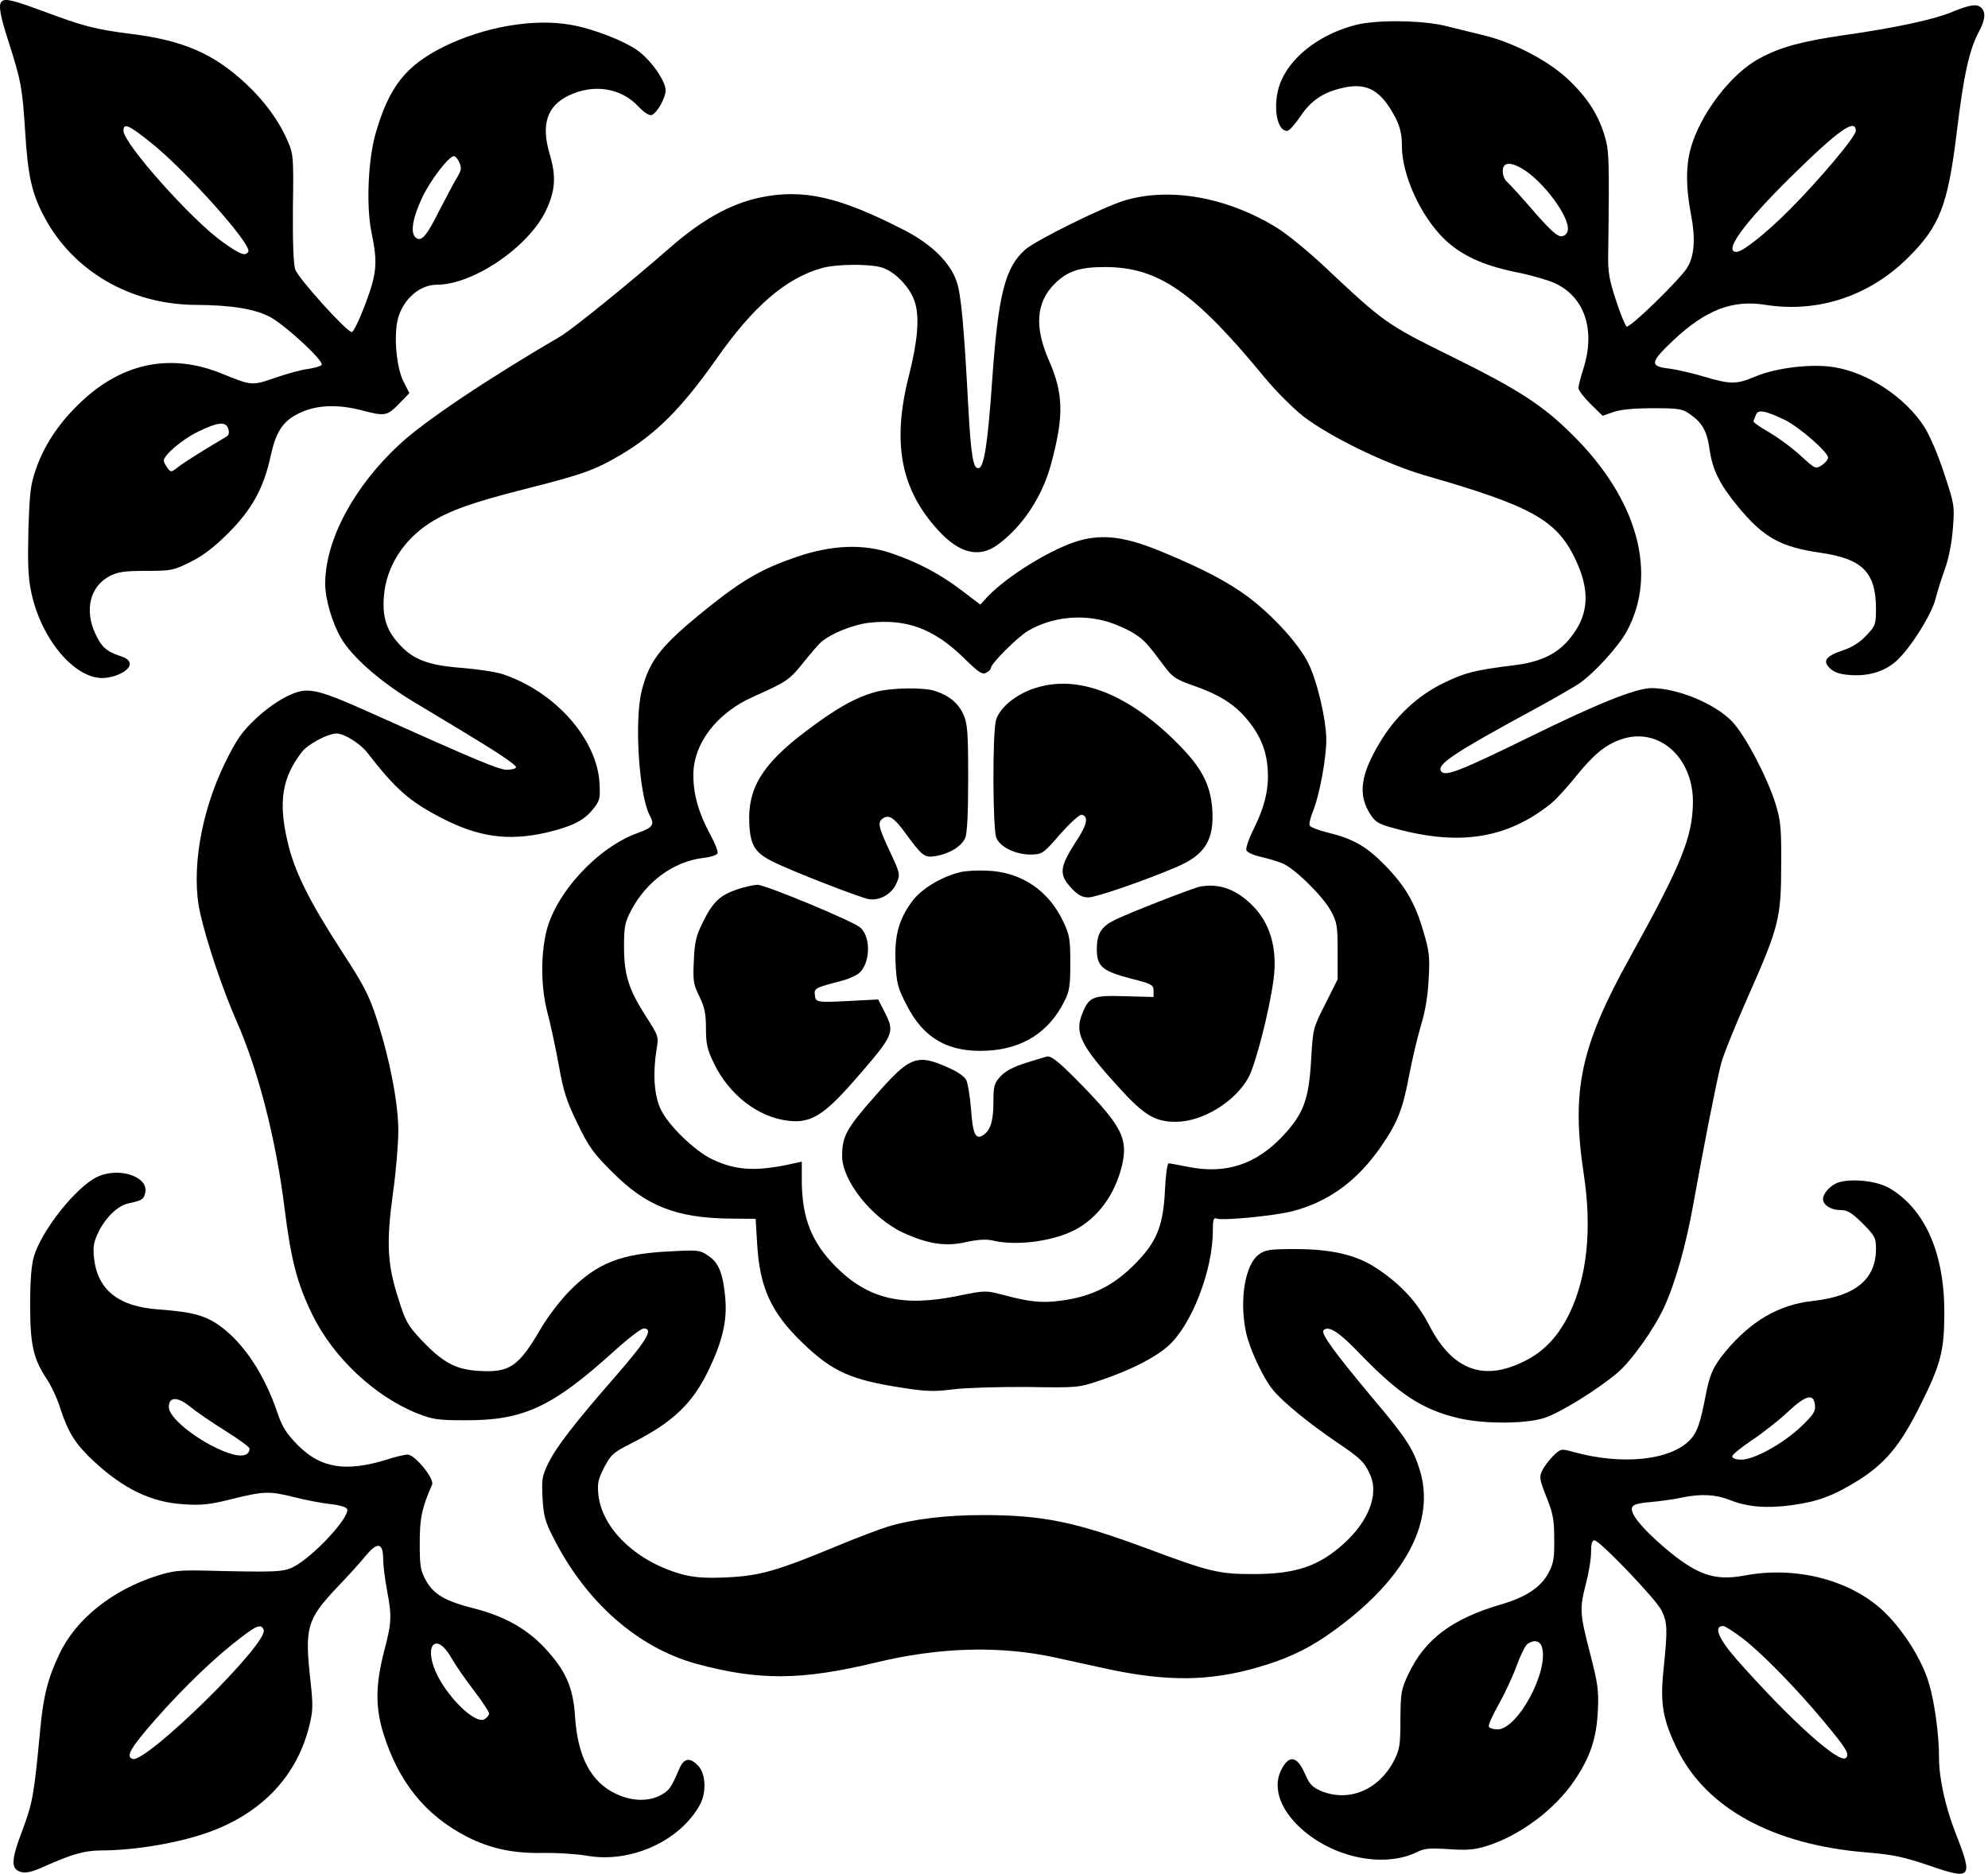 <svg width="157" height="148" viewBox="0 0 157 148" fill="none" xmlns="http://www.w3.org/2000/svg">
<path d="M0.131 0.125C-0.148 0.383 0.011 1.24 0.688 3.331C1.664 6.398 1.764 6.915 1.983 10.341C2.202 13.885 2.5 15.239 3.476 17.091C5.746 21.413 10.307 24.061 15.465 24.081C18.233 24.101 19.985 24.38 21.22 24.978C22.395 25.555 25.601 28.502 25.402 28.821C25.342 28.921 24.864 29.06 24.346 29.14C23.809 29.199 22.654 29.518 21.738 29.837C19.905 30.474 19.886 30.474 17.536 29.518C13.553 27.885 9.729 28.622 6.463 31.689C4.731 33.302 3.516 35.094 2.839 37.046C2.401 38.3 2.341 38.918 2.242 41.885C2.182 44.474 2.222 45.649 2.461 46.744C3.217 50.428 5.846 53.575 8.096 53.555C9.112 53.535 10.247 52.957 10.247 52.459C10.247 52.181 10.028 51.981 9.45 51.802C8.415 51.464 7.977 51.065 7.499 49.99C6.662 48.118 7.14 46.306 8.654 45.509C9.311 45.171 9.809 45.091 11.541 45.091C13.533 45.091 13.712 45.051 15.027 44.394C16.002 43.916 16.898 43.239 18.034 42.104C19.886 40.252 20.841 38.539 21.379 35.99C21.797 34.118 22.315 33.302 23.53 32.684C24.904 31.987 26.597 31.888 28.628 32.425C30.46 32.904 30.579 32.864 31.635 31.768L32.332 31.051L31.854 30.116C31.297 28.98 31.077 26.451 31.436 25.137C31.854 23.623 33.148 22.488 34.503 22.488C37.35 22.488 41.712 19.541 43.106 16.653C43.862 15.06 43.942 13.945 43.404 12.153C42.727 9.843 43.185 8.389 44.898 7.553C46.869 6.597 49.04 6.935 50.414 8.409C50.892 8.907 51.27 9.146 51.47 9.086C51.908 8.907 52.565 7.732 52.565 7.134C52.565 6.417 51.47 4.824 50.434 4.048C49.419 3.271 46.83 2.255 45.057 1.957C42.13 1.439 38.246 2.116 35.04 3.689C32.053 5.183 30.719 6.856 29.663 10.54C29.066 12.631 28.907 16.295 29.345 18.386C29.843 20.796 29.763 21.592 28.827 24.081C28.349 25.336 27.891 26.272 27.772 26.232C27.274 26.113 23.53 21.951 23.311 21.273C23.171 20.796 23.112 19.163 23.132 16.395C23.191 12.451 23.171 12.173 22.733 11.177C22.076 9.604 20.901 7.991 19.448 6.637C16.898 4.247 14.489 3.191 10.327 2.674C7.479 2.315 6.603 2.076 3.337 0.861C1.007 0.005 0.389 -0.154 0.131 0.125ZM11.88 11.237C14.708 13.487 19.945 19.362 19.607 19.88C19.388 20.258 18.989 20.119 17.595 19.123C15.186 17.43 9.749 11.336 9.749 10.321C9.749 9.683 10.187 9.883 11.88 11.237ZM36.275 12.83C36.474 13.268 36.434 13.467 36.056 14.085C35.817 14.483 35.18 15.697 34.622 16.773C33.646 18.724 33.228 19.163 32.79 18.724C32.412 18.346 32.591 17.211 33.308 15.678C33.945 14.284 35.439 12.332 35.857 12.332C35.956 12.332 36.156 12.551 36.275 12.83ZM18.034 33.879C18.113 34.178 18.073 34.377 17.894 34.477C15.823 35.711 14.529 36.528 14.071 36.886C13.513 37.325 13.493 37.325 13.214 36.946C13.055 36.727 12.935 36.488 12.935 36.389C12.935 35.95 14.329 34.755 15.564 34.138C17.217 33.322 17.834 33.262 18.034 33.879Z" fill="black"/>
<path d="M154.227 0.919C152.793 1.536 149.627 2.213 145.664 2.771C142.259 3.269 140.646 3.707 138.973 4.603C136.703 5.798 134.213 9.084 133.496 11.812C133.138 13.166 133.138 14.819 133.536 16.89C133.915 18.862 133.815 20.236 133.238 21.152C132.62 22.128 128.717 25.931 128.458 25.792C128.359 25.712 127.96 24.796 127.622 23.721C127.084 22.108 126.984 21.51 127.004 20.096C127.104 12.449 127.084 11.852 126.686 10.597C126.148 8.905 125.252 7.57 123.699 6.137C122.105 4.703 119.477 3.349 117.187 2.791C116.31 2.572 114.916 2.233 114.1 2.034C112.288 1.596 108.723 1.556 107.13 1.955C104.422 2.632 102.151 4.285 101.235 6.256C100.459 7.889 100.717 10.338 101.653 10.338C101.813 10.338 102.271 9.821 102.689 9.203C103.545 7.929 104.481 7.292 106.074 6.933C107.986 6.495 109.101 7.152 110.236 9.363C110.575 10.06 110.714 10.637 110.714 11.533C110.714 13.804 112.168 17.01 114.02 18.842C115.374 20.156 117.087 20.953 119.696 21.491C120.831 21.709 122.205 22.108 122.743 22.347C125.112 23.402 126.029 26.011 125.053 29.098C124.834 29.775 124.654 30.492 124.654 30.651C124.654 30.83 125.093 31.388 125.61 31.906L126.566 32.842L127.423 32.543C128 32.344 129.036 32.244 130.529 32.244C132.521 32.244 132.839 32.284 133.417 32.682C134.432 33.379 134.811 34.036 135.01 35.49C135.249 37.143 135.826 38.298 137.3 40.071C139.291 42.46 140.606 43.197 143.732 43.655C147.078 44.133 148.133 45.188 148.153 48.036C148.153 49.331 148.113 49.43 147.397 50.187C146.899 50.725 146.281 51.123 145.564 51.362C144.19 51.82 143.912 52.198 144.509 52.776C144.828 53.094 145.266 53.254 146.062 53.313C147.496 53.433 148.751 53.075 149.707 52.258C150.782 51.342 152.534 48.574 152.853 47.319C152.992 46.762 153.331 45.666 153.61 44.91C153.909 44.073 154.148 42.819 154.227 41.723C154.367 39.971 154.347 39.831 153.53 37.382C153.052 35.908 152.395 34.375 151.957 33.698C150.483 31.408 147.556 29.456 144.927 29.018C143.155 28.699 140.307 29.038 138.634 29.735C137.121 30.372 136.703 30.372 134.592 29.755C133.676 29.476 132.441 29.197 131.863 29.118C130.25 28.938 130.29 28.64 132.162 26.867C134.731 24.458 136.842 23.661 139.431 24.079C143.573 24.736 147.675 23.382 150.742 20.296C153.192 17.846 153.829 16.193 154.526 10.498C155.083 5.878 155.522 3.926 156.298 2.472C156.776 1.576 156.836 0.979 156.477 0.62C156.139 0.282 155.601 0.361 154.227 0.919ZM146.56 10.338C146.56 10.777 143.693 14.202 141.263 16.631C139.451 18.444 137.619 19.897 137.141 19.897C136.065 19.897 137.718 17.627 141.522 13.883C145.186 10.279 146.56 9.303 146.56 10.338ZM120.253 13.345C121.906 14.341 123.957 17.129 123.818 18.165C123.778 18.444 123.599 18.623 123.34 18.663C123.002 18.703 122.484 18.244 121.11 16.671C120.134 15.536 119.178 14.501 118.999 14.341C118.68 14.082 118.561 13.306 118.82 13.067C119.059 12.828 119.556 12.927 120.253 13.345ZM140.944 33.16C142.079 33.718 144.37 35.709 144.37 36.147C144.37 36.287 144.151 36.566 143.872 36.745C143.394 37.063 143.354 37.044 142.219 36.008C141.582 35.411 140.466 34.594 139.73 34.156C138.993 33.738 138.435 33.34 138.475 33.26C138.495 33.2 138.594 32.981 138.674 32.762C138.833 32.324 139.391 32.423 140.944 33.16Z" fill="black"/>
<path d="M59.955 15.617C57.605 16.135 55.394 17.389 52.865 19.6C49.938 22.169 45.118 26.092 44.222 26.59C38.527 29.915 33.488 33.281 31.517 35.133C27.932 38.459 25.682 42.68 25.682 46.106C25.682 47.34 26.24 49.212 26.937 50.407C27.813 51.901 30.003 53.812 32.553 55.366C33.867 56.162 36.276 57.596 37.889 58.592C39.502 59.568 40.797 60.464 40.757 60.603C40.717 60.723 40.379 60.802 40 60.802C39.363 60.782 37.571 60.026 29.446 56.381C26.18 54.908 25.144 54.549 24.189 54.549C23.213 54.549 21.659 55.425 20.226 56.74C19.11 57.795 18.712 58.353 17.796 60.205C15.864 64.128 15.068 68.828 15.805 72.114C16.322 74.404 17.557 78.088 18.672 80.637C20.385 84.5 21.799 89.977 22.476 95.473C22.994 99.576 23.471 101.388 24.666 103.837C26.319 107.223 29.605 110.309 32.971 111.644C34.185 112.121 34.604 112.181 36.734 112.181C41.374 112.201 43.645 111.126 48.584 106.645C49.619 105.709 50.635 104.932 50.834 104.932C51.63 104.932 51.093 105.848 48.723 108.577C45.318 112.48 43.943 114.272 43.306 115.567C42.808 116.582 42.769 116.841 42.848 118.335C42.928 119.729 43.047 120.187 43.705 121.461C46.273 126.559 50.376 130.144 54.996 131.418C59.955 132.753 63.26 132.733 69.155 131.319C74.173 130.104 78.933 129.965 83.334 130.921C84.648 131.219 86.54 131.618 87.516 131.837C92.196 132.832 95.501 132.793 99.265 131.717C101.894 130.96 103.607 130.104 105.757 128.491C111.094 124.488 113.345 120.107 112.13 116.124C111.612 114.432 111.035 113.535 108.267 110.269C105.379 106.804 104.284 105.311 104.523 105.072C104.921 104.674 105.737 105.191 107.41 106.944C110.517 110.15 112.329 111.345 115.217 112.022C117.168 112.48 120.454 112.48 121.948 112.002C123.182 111.604 126.03 109.851 127.683 108.477C128.798 107.561 130.65 104.952 131.427 103.24C132.303 101.348 133.159 98.301 133.717 95.174C134.494 90.813 135.589 85.257 135.928 83.983C136.087 83.365 137.063 80.936 138.098 78.606C140.488 73.209 140.667 72.492 140.667 68.29C140.687 65.383 140.627 64.825 140.229 63.511C139.552 61.34 137.76 57.974 136.764 56.959C135.37 55.545 132.482 54.37 130.451 54.35C129.216 54.35 126.209 55.545 120.713 58.253C115.217 60.942 114.082 61.38 113.803 60.902C113.464 60.384 114.838 59.468 120.733 56.262C122.465 55.326 124.278 54.29 124.736 53.972C125.911 53.155 127.842 51.044 128.48 49.849C130.949 45.289 129.316 39.414 124.178 34.336C121.808 31.986 119.936 30.772 114.48 28.083C109.561 25.654 109.262 25.454 104.682 21.133C103.388 19.918 101.695 18.524 100.898 18.026C96.955 15.577 92.415 14.761 88.81 15.836C87.197 16.314 81.8 18.982 80.984 19.699C79.371 21.113 78.833 23.244 78.355 30.055C78.017 34.954 77.718 36.845 77.32 36.965C76.862 37.124 76.683 36.069 76.463 32.006C76.125 25.733 75.906 23.264 75.547 22.228C75.05 20.755 73.576 19.301 71.505 18.226C66.267 15.517 63.4 14.88 59.955 15.617ZM69.593 21.113C70.668 21.412 71.943 22.746 72.281 23.961C72.62 25.176 72.461 26.968 71.784 29.656C70.429 34.974 71.126 38.638 74.074 41.864C75.747 43.716 77.32 44.094 78.773 43.039C80.745 41.605 82.318 39.235 83.015 36.626C84.031 32.843 83.991 31.11 82.836 28.462C81.681 25.833 81.82 23.881 83.294 22.408C84.31 21.412 85.266 21.093 87.257 21.093C91.479 21.093 94.307 23.045 99.903 29.855C100.759 30.891 102.133 32.265 102.949 32.902C105.06 34.516 109.442 36.646 112.508 37.542C120.892 39.952 122.884 41.047 124.357 44.054C125.592 46.584 125.512 48.515 124.059 50.327C123.043 51.642 121.689 52.299 119.478 52.558C116.431 52.936 115.675 53.135 114.002 53.952C111.971 54.928 110.158 56.62 108.944 58.691C107.43 61.221 107.231 62.794 108.227 64.327C108.645 64.964 108.884 65.104 110.258 65.462C115.316 66.836 119.06 66.219 122.485 63.471C122.884 63.152 123.78 62.176 124.477 61.3C125.831 59.627 126.747 58.851 127.982 58.413C130.949 57.357 133.737 59.787 133.697 63.411C133.657 66.139 132.781 68.29 128.758 75.559C124.815 82.648 124.079 86.113 125.074 92.725C125.731 97.046 125.353 100.75 123.979 103.678C123.083 105.53 121.948 106.765 120.335 107.541C117.128 109.134 114.679 108.198 112.867 104.674C111.931 102.861 110.656 101.467 108.745 100.193C107.131 99.117 105.2 98.659 102.213 98.659C100.281 98.659 99.922 98.719 99.425 99.078C98.329 99.874 97.871 102.642 98.389 105.171C98.668 106.506 99.723 108.796 100.52 109.772C101.297 110.727 103.368 112.42 105.538 113.894C107.49 115.208 107.789 115.507 108.247 116.582C108.864 118.096 108.067 120.147 106.176 121.879C104.164 123.712 102.352 124.329 98.967 124.329C96.278 124.329 95.561 124.17 90.603 122.318C84.867 120.187 82.338 119.669 77.599 119.669C74.731 119.669 72.062 119.988 70.111 120.585C69.513 120.764 67.661 121.461 65.989 122.158C61.388 124.07 59.994 124.468 57.445 124.588C55.812 124.667 54.936 124.608 54.02 124.389C50.336 123.433 47.528 120.784 47.249 118.016C47.169 117.14 47.249 116.801 47.727 115.885C48.245 114.89 48.424 114.73 49.878 113.993C53.104 112.36 54.677 110.887 55.952 108.238C57.027 106.008 57.425 104.375 57.286 102.642C57.127 100.671 56.788 99.755 55.952 99.197C55.295 98.739 55.155 98.719 52.965 98.839C49.041 99.018 47.169 99.755 44.999 101.945C44.282 102.662 43.266 103.996 42.729 104.912C40.936 107.979 40.259 108.437 37.75 108.278C35.958 108.159 34.942 107.601 33.269 105.829C32.174 104.654 32.015 104.355 31.437 102.503C30.581 99.834 30.501 98.142 31.039 94.199C31.278 92.506 31.457 90.315 31.457 89.32C31.457 87.169 30.8 83.724 29.765 80.517C29.147 78.626 28.769 77.869 27.056 75.24C24.407 71.158 23.233 68.808 22.695 66.418C21.978 63.331 22.277 61.42 23.83 59.408C24.288 58.791 25.901 57.935 26.578 57.935C27.176 57.935 28.45 58.731 29.008 59.448C31.258 62.356 32.333 63.292 34.862 64.606C37.79 66.12 40.1 66.438 43.067 65.781C45.099 65.303 46.034 64.865 46.771 63.989C47.369 63.252 47.408 63.132 47.349 61.898C47.169 58.393 43.864 54.649 39.722 53.255C39.184 53.076 37.73 52.856 36.515 52.757C33.787 52.558 32.572 52.08 31.457 50.805C30.501 49.73 30.183 48.694 30.322 47.062C30.501 44.791 31.855 42.641 33.947 41.306C35.48 40.33 37.332 39.673 41.494 38.618C45.995 37.483 46.99 37.124 48.982 35.949C51.79 34.296 53.821 32.265 56.569 28.362C59.496 24.18 62.065 21.97 64.913 21.173C66.048 20.854 68.558 20.834 69.593 21.113Z" fill="black"/>
<path d="M85.226 42.701C83.115 43.299 79.57 45.469 77.977 47.142L77.42 47.759L75.986 46.664C74.234 45.33 72.461 44.394 70.39 43.697C68.18 42.94 65.69 43.04 62.942 43.976C60.194 44.912 58.66 45.788 55.813 48.078C52.208 50.986 51.312 52.121 50.695 54.49C50.078 56.84 50.456 62.715 51.292 64.368C51.71 65.144 51.591 65.344 50.396 65.782C47.19 66.917 43.824 70.581 43.127 73.668C42.689 75.6 42.729 78.029 43.227 79.961C43.466 80.817 43.864 82.689 44.123 84.103C44.502 86.254 44.76 87.01 45.617 88.763C46.493 90.575 46.871 91.113 48.365 92.586C51.013 95.255 53.403 96.191 57.565 96.251L59.676 96.271L59.796 98.262C59.995 101.707 60.911 103.699 63.38 106.068C65.73 108.339 67.204 108.996 71.246 109.613C73.138 109.912 73.775 109.932 75.329 109.733C76.344 109.613 78.953 109.534 81.144 109.553C85.067 109.613 85.147 109.613 86.819 109.056C89.249 108.239 91.18 107.263 92.236 106.327C94.088 104.714 95.781 100.353 95.781 97.227C95.781 96.31 95.841 96.151 96.099 96.251C96.557 96.43 100.66 96.032 102.054 95.673C104.901 94.936 107.192 93.283 109.083 90.535C110.358 88.683 110.796 87.608 111.294 84.88C111.533 83.685 111.931 81.952 112.21 81.016C112.549 79.941 112.768 78.626 112.827 77.352C112.927 75.6 112.887 75.161 112.409 73.568C111.752 71.298 110.955 69.944 109.322 68.291C107.889 66.837 106.873 66.26 104.862 65.762C104.125 65.583 103.468 65.324 103.428 65.204C103.368 65.065 103.507 64.507 103.746 63.93C104.224 62.695 104.742 59.867 104.742 58.453C104.742 56.86 104.025 53.793 103.328 52.399C102.611 50.906 100.54 48.636 98.589 47.162C96.976 45.967 95.064 44.952 91.798 43.597C88.91 42.402 87.178 42.163 85.226 42.701ZM87.556 49.133C88.193 49.333 89.09 49.731 89.548 50.03C90.344 50.528 90.583 50.786 92.037 52.738C92.594 53.475 92.933 53.694 94.188 54.132C96.199 54.829 97.374 55.546 98.35 56.661C99.445 57.916 99.983 59.13 100.102 60.604C100.242 62.197 99.923 63.611 99.027 65.443C98.629 66.22 98.37 66.997 98.429 67.156C98.489 67.315 98.987 67.554 99.544 67.674C100.102 67.793 100.879 68.032 101.277 68.191C102.273 68.61 104.483 70.8 105.121 71.975C105.598 72.871 105.638 73.17 105.638 75.161V77.352L104.663 79.304C103.687 81.215 103.687 81.275 103.547 83.685C103.368 86.851 102.95 87.966 101.317 89.719C99.206 91.969 96.816 92.766 93.849 92.168C93.112 92.029 92.415 91.889 92.296 91.889C92.176 91.889 92.057 92.825 91.997 94.08C91.877 96.589 91.419 97.884 90.085 99.357C88.213 101.428 86.381 102.404 83.733 102.743C82.219 102.942 81.243 102.822 79.093 102.245C77.858 101.926 77.758 101.926 75.707 102.344C71.286 103.261 68.558 102.603 66.029 100.074C64.097 98.142 63.34 96.211 63.321 93.303V91.75L62.783 91.87C59.816 92.547 58.183 92.487 56.251 91.571C54.837 90.894 52.706 88.823 52.148 87.548C51.651 86.433 51.551 84.78 51.85 82.888C52.029 81.873 52.009 81.833 51.013 80.279C49.639 78.149 49.281 76.974 49.281 74.763C49.281 73.19 49.361 72.832 49.839 71.915C51.033 69.645 53.164 68.072 55.474 67.773C56.092 67.713 56.629 67.534 56.669 67.395C56.729 67.255 56.45 66.578 56.072 65.881C55.175 64.228 54.757 62.735 54.757 61.221C54.757 58.732 56.589 56.322 59.497 55.028C62.126 53.853 62.365 53.694 63.42 52.36C63.998 51.643 64.635 50.906 64.834 50.727C65.611 50.05 67.323 49.352 68.598 49.193C71.545 48.855 73.696 49.631 76.046 51.901C77.28 53.116 77.579 53.316 77.878 53.136C78.097 53.037 78.256 52.857 78.256 52.758C78.256 52.419 80.327 50.348 81.184 49.831C83.055 48.735 85.425 48.476 87.556 49.133Z" fill="black"/>
<path d="M81.739 54.354C80.225 54.832 78.931 55.907 78.652 56.903C78.374 57.958 78.393 65.546 78.692 66.203C79.011 66.92 80.225 67.497 81.381 67.497C82.317 67.478 82.356 67.458 83.731 65.884C84.507 65.008 85.244 64.331 85.423 64.351C85.981 64.47 85.861 65.128 85.045 66.362C83.631 68.553 83.591 69.071 84.686 70.226C85.144 70.704 85.483 70.883 85.961 70.883C86.558 70.883 90.481 69.529 92.931 68.473C95.181 67.517 95.898 66.322 95.739 63.913C95.579 61.901 94.882 60.587 92.871 58.596C89.008 54.752 85.065 53.259 81.739 54.354Z" fill="black"/>
<path d="M69.152 54.652C67.559 55.09 66.026 55.947 63.616 57.779C60.191 60.367 59.036 62.279 59.175 65.047C59.255 66.76 59.613 67.357 61.027 68.054C62.481 68.791 67.918 70.902 68.615 71.022C69.491 71.161 70.447 70.603 70.805 69.747C71.104 69.07 71.084 68.99 70.307 67.318C69.351 65.286 69.272 64.928 69.75 64.629C70.208 64.33 70.606 64.589 71.442 65.724C72.876 67.676 72.996 67.756 73.912 67.616C74.967 67.437 75.923 66.86 76.222 66.202C76.381 65.864 76.461 64.271 76.461 61.463C76.461 57.779 76.401 57.141 76.082 56.425C75.684 55.548 74.967 54.951 73.892 54.592C72.976 54.274 70.427 54.314 69.152 54.652Z" fill="black"/>
<path d="M75.824 68.89C74.31 69.268 72.697 70.244 72 71.24C70.965 72.653 70.626 73.948 70.726 76.079C70.805 77.652 70.885 78.01 71.602 79.385C72.936 82.033 74.927 83.148 77.954 82.989C80.782 82.85 82.873 81.496 84.068 79.066C84.466 78.289 84.526 77.831 84.526 76.059C84.526 74.207 84.466 73.829 83.989 72.833C82.834 70.344 80.663 68.87 77.954 68.77C77.198 68.73 76.222 68.79 75.824 68.89Z" fill="black"/>
<path d="M58.181 70.261C56.847 70.719 56.29 71.257 55.513 72.83C54.975 73.906 54.856 74.403 54.796 75.877C54.716 77.47 54.756 77.749 55.234 78.705C55.652 79.561 55.752 80.079 55.752 81.234C55.752 82.429 55.852 82.887 56.349 83.922C57.544 86.452 59.854 88.244 62.244 88.523C63.996 88.742 65.052 88.105 67.422 85.396C70.668 81.672 70.707 81.573 69.811 79.84L69.353 78.944L67.78 79.024C64.474 79.203 64.415 79.203 64.355 78.605C64.295 78.048 64.335 78.028 66.546 77.45C67.063 77.311 67.661 77.032 67.88 76.833C68.756 76.016 68.776 73.945 67.919 73.249C67.262 72.711 60.432 69.883 59.814 69.883C59.496 69.903 58.759 70.062 58.181 70.261Z" fill="black"/>
<path d="M94.785 70.025C94.187 70.145 89.029 72.156 87.974 72.694C86.958 73.212 86.62 73.769 86.62 74.964C86.62 76.338 87.038 76.697 89.308 77.294C90.961 77.712 91.1 77.792 91.1 78.25V78.748L88.85 78.688C86.321 78.609 86.022 78.728 85.505 79.983C84.828 81.556 85.305 82.532 88.293 85.817C90.364 88.108 91.2 88.606 92.873 88.606C94.964 88.606 97.573 87.012 98.608 85.081C99.166 84.045 100.241 79.863 100.58 77.354C100.898 74.885 100.301 72.853 98.827 71.439C97.553 70.205 96.258 69.767 94.785 70.025Z" fill="black"/>
<path d="M81.043 83.945C80.028 84.263 79.371 84.622 79.012 85.02C78.514 85.558 78.454 85.777 78.454 87.072C78.454 88.545 78.216 89.302 77.618 89.68C77.04 90.039 76.822 89.561 76.682 87.569C76.602 86.554 76.423 85.518 76.304 85.299C76.184 85.06 75.686 84.702 75.228 84.483C72.4 83.168 71.942 83.328 69.035 86.653C66.844 89.142 66.506 89.76 66.506 91.313C66.506 93.265 68.856 96.212 71.325 97.367C73.297 98.263 74.691 98.482 76.304 98.104C77.24 97.905 77.877 97.865 78.395 97.984C80.267 98.423 83.075 98.064 84.847 97.168C86.699 96.212 88.053 94.36 88.611 92.05C89.089 89.959 88.611 88.983 85.464 85.737C83.712 83.945 83.075 83.407 82.696 83.447C82.617 83.467 81.86 83.686 81.043 83.945Z" fill="black"/>
<path d="M7.658 92.968C6.005 93.764 3.296 97.169 2.679 99.24C2.48 99.918 2.38 101.132 2.38 103.084C2.38 106.25 2.639 107.346 3.715 108.959C4.033 109.437 4.511 110.432 4.75 111.209C5.387 113.161 5.945 114.057 7.399 115.411C9.749 117.602 11.979 118.677 14.528 118.816C15.942 118.916 16.599 118.836 18.332 118.398C20.821 117.781 21.279 117.761 23.251 118.259C24.107 118.478 25.361 118.717 26.039 118.796C26.815 118.876 27.353 119.035 27.413 119.195C27.652 119.832 24.704 122.998 23.151 123.775C22.354 124.173 21.737 124.193 16.121 124.054C14.19 124.014 13.612 124.074 12.437 124.452C8.853 125.587 5.985 127.897 4.69 130.645C3.774 132.557 3.416 134.011 3.177 136.6C2.679 141.877 2.58 142.375 1.763 144.585C0.847 146.995 0.847 147.652 1.703 147.871C2.042 147.971 2.599 147.831 3.436 147.453C5.706 146.437 6.642 146.179 7.956 146.159C10.764 146.159 14.349 145.521 16.679 144.645C20.781 143.112 23.47 140.204 24.425 136.321C24.724 135.126 24.724 134.668 24.525 132.816C24.047 128.554 24.226 127.917 26.616 125.388C27.472 124.492 28.508 123.357 28.886 122.879C29.802 121.764 30.26 121.843 30.26 123.138C30.26 123.616 30.4 124.731 30.559 125.587C30.957 127.698 30.938 128.136 30.32 130.486C29.663 133.055 29.643 134.807 30.241 136.799C31.435 140.722 33.586 143.391 36.892 145.083C38.744 146.019 40.496 146.398 42.906 146.358C44.001 146.338 45.555 146.437 46.351 146.577C49.836 147.194 53.779 145.382 55.313 142.474C55.791 141.538 55.731 140.105 55.153 139.487C54.476 138.77 54.018 138.85 53.64 139.726C53.002 141.22 52.843 141.439 52.166 141.797C51.21 142.315 49.896 142.275 48.661 141.698C46.69 140.782 45.614 138.77 45.415 135.584C45.256 133.234 44.678 131.94 42.986 130.128C41.572 128.634 39.839 127.658 37.429 127.041C35.159 126.463 34.263 125.946 33.646 124.85C33.208 124.054 33.148 123.735 33.148 121.863C33.148 119.852 33.327 119.095 34.124 117.263C34.323 116.805 32.77 114.893 32.192 114.893C31.953 114.893 31.196 115.072 30.539 115.291C27.293 116.287 25.322 115.969 23.509 114.136C22.613 113.22 22.295 112.723 21.916 111.607C20.881 108.541 19.248 106.091 17.356 104.717C16.161 103.881 15.185 103.622 12.477 103.423C9.35 103.203 7.678 101.869 7.419 99.32C7.339 98.424 7.399 98.085 7.817 97.229C8.395 96.114 9.311 95.238 10.107 95.058C11.222 94.82 11.342 94.74 11.461 94.242C11.8 92.948 9.39 92.131 7.658 92.968ZM15.066 111.149C15.504 111.508 16.719 112.344 17.774 113.001C18.83 113.658 19.706 114.296 19.706 114.415C19.706 114.913 19.208 115.092 18.392 114.873C16.281 114.296 13.333 112.125 13.333 111.149C13.333 110.293 14.03 110.293 15.066 111.149ZM20.821 128.734C21.239 129.769 11.541 139.288 10.466 138.93C9.908 138.75 10.306 138.053 12.318 135.763C14.548 133.234 17.057 130.825 19.069 129.311C20.283 128.375 20.642 128.256 20.821 128.734ZM35.617 130.904C35.956 131.502 36.772 132.677 37.429 133.533C38.087 134.389 38.624 135.206 38.624 135.345C38.624 135.485 38.445 135.684 38.246 135.803C37.489 136.201 35.199 133.931 34.363 131.94C33.486 129.809 34.522 128.973 35.617 130.904Z" fill="black"/>
<path d="M145.227 93.384C144.59 93.583 143.972 94.24 143.972 94.718C143.972 95.176 144.609 95.575 145.306 95.575C145.904 95.575 146.203 95.754 147.099 96.63C148.075 97.626 148.154 97.785 148.154 98.621C148.154 101.051 146.541 102.385 143.116 102.764C140.467 103.062 138.297 104.337 136.305 106.707C135.29 107.941 135.031 108.519 134.692 110.271C134.294 112.342 134.035 113.119 133.537 113.657C132.024 115.349 128.12 115.768 124.217 114.672C123.281 114.413 123.261 114.433 122.684 114.971C122.365 115.29 121.967 115.807 121.808 116.126C121.549 116.664 121.569 116.823 122.126 118.237C122.644 119.531 122.744 120.049 122.744 121.563C122.763 123.056 122.684 123.494 122.305 124.211C121.688 125.386 120.493 126.163 118.502 126.74C114.698 127.856 112.528 129.469 111.233 132.217C110.656 133.432 110.616 133.671 110.596 135.801C110.596 137.853 110.536 138.191 110.078 139.087C108.883 141.377 106.553 142.353 104.363 141.477C103.626 141.158 103.427 140.959 103.028 140.043C102.451 138.749 101.853 138.609 101.276 139.625C100.44 141.019 101.017 142.871 102.77 144.444C105.358 146.774 109.361 147.571 111.97 146.256C112.488 145.998 112.966 145.958 114.399 146.057C115.873 146.157 116.411 146.117 117.446 145.798C120.055 144.962 122.763 142.951 124.337 140.641C125.591 138.789 126.089 137.295 126.189 135.104C126.268 133.531 126.189 132.974 125.571 130.584C124.755 127.418 124.735 127.059 125.253 125.068C125.472 124.251 125.651 123.156 125.651 122.618C125.651 121.961 125.731 121.662 125.91 121.662C126.328 121.662 130.729 126.262 131.207 127.179C131.685 128.154 131.705 128.652 131.386 131.759C131.088 134.567 131.307 135.801 132.462 138.171C134.752 142.831 140.029 145.719 147.417 146.316C149.548 146.495 150.345 146.675 152.356 147.352C155.702 148.507 155.841 148.367 154.467 144.862C153.631 142.732 153.133 140.461 153.133 138.848C153.133 136.996 152.774 134.368 152.316 132.894C151.779 131.102 150.365 128.851 148.891 127.398C146.282 124.829 141.881 123.654 137.739 124.45C135.369 124.888 133.975 124.391 131.406 122.2C129.674 120.706 128.778 119.611 128.877 119.113C128.937 118.854 129.256 118.735 130.43 118.635C131.247 118.556 132.362 118.396 132.88 118.277C134.334 117.978 135.489 118.038 136.604 118.476C138.018 119.034 139.452 119.153 141.463 118.894C143.534 118.615 144.769 118.157 146.7 116.963C148.871 115.608 150.066 114.175 151.619 111.068C153.292 107.722 153.551 106.687 153.551 103.64C153.551 98.96 152.018 95.495 149.21 93.842C148.234 93.284 146.322 93.065 145.227 93.384ZM143.335 110.988C143.395 111.466 143.215 111.745 142.22 112.701C140.806 114.035 138.536 115.29 137.52 115.29C137.082 115.29 136.803 115.19 136.803 115.031C136.803 114.891 137.5 114.334 138.356 113.756C139.193 113.199 140.467 112.203 141.184 111.526C142.638 110.172 143.235 110.032 143.335 110.988ZM137.62 129.409C139.113 130.544 141.861 133.352 144.012 135.941C145.824 138.111 146.083 138.55 145.784 138.848C145.267 139.366 141.363 135.841 137.122 131.042C135.688 129.389 135.309 128.433 136.086 128.433C136.226 128.433 136.923 128.871 137.62 129.409ZM121.788 130.146C122.286 132.097 119.836 136.598 118.263 136.598C117.964 136.598 117.645 136.498 117.586 136.399C117.506 136.279 117.865 135.503 118.342 134.646C118.82 133.81 119.458 132.436 119.756 131.619C120.055 130.803 120.433 130.006 120.613 129.867C121.15 129.469 121.648 129.588 121.788 130.146Z" fill="black"/>
</svg>
